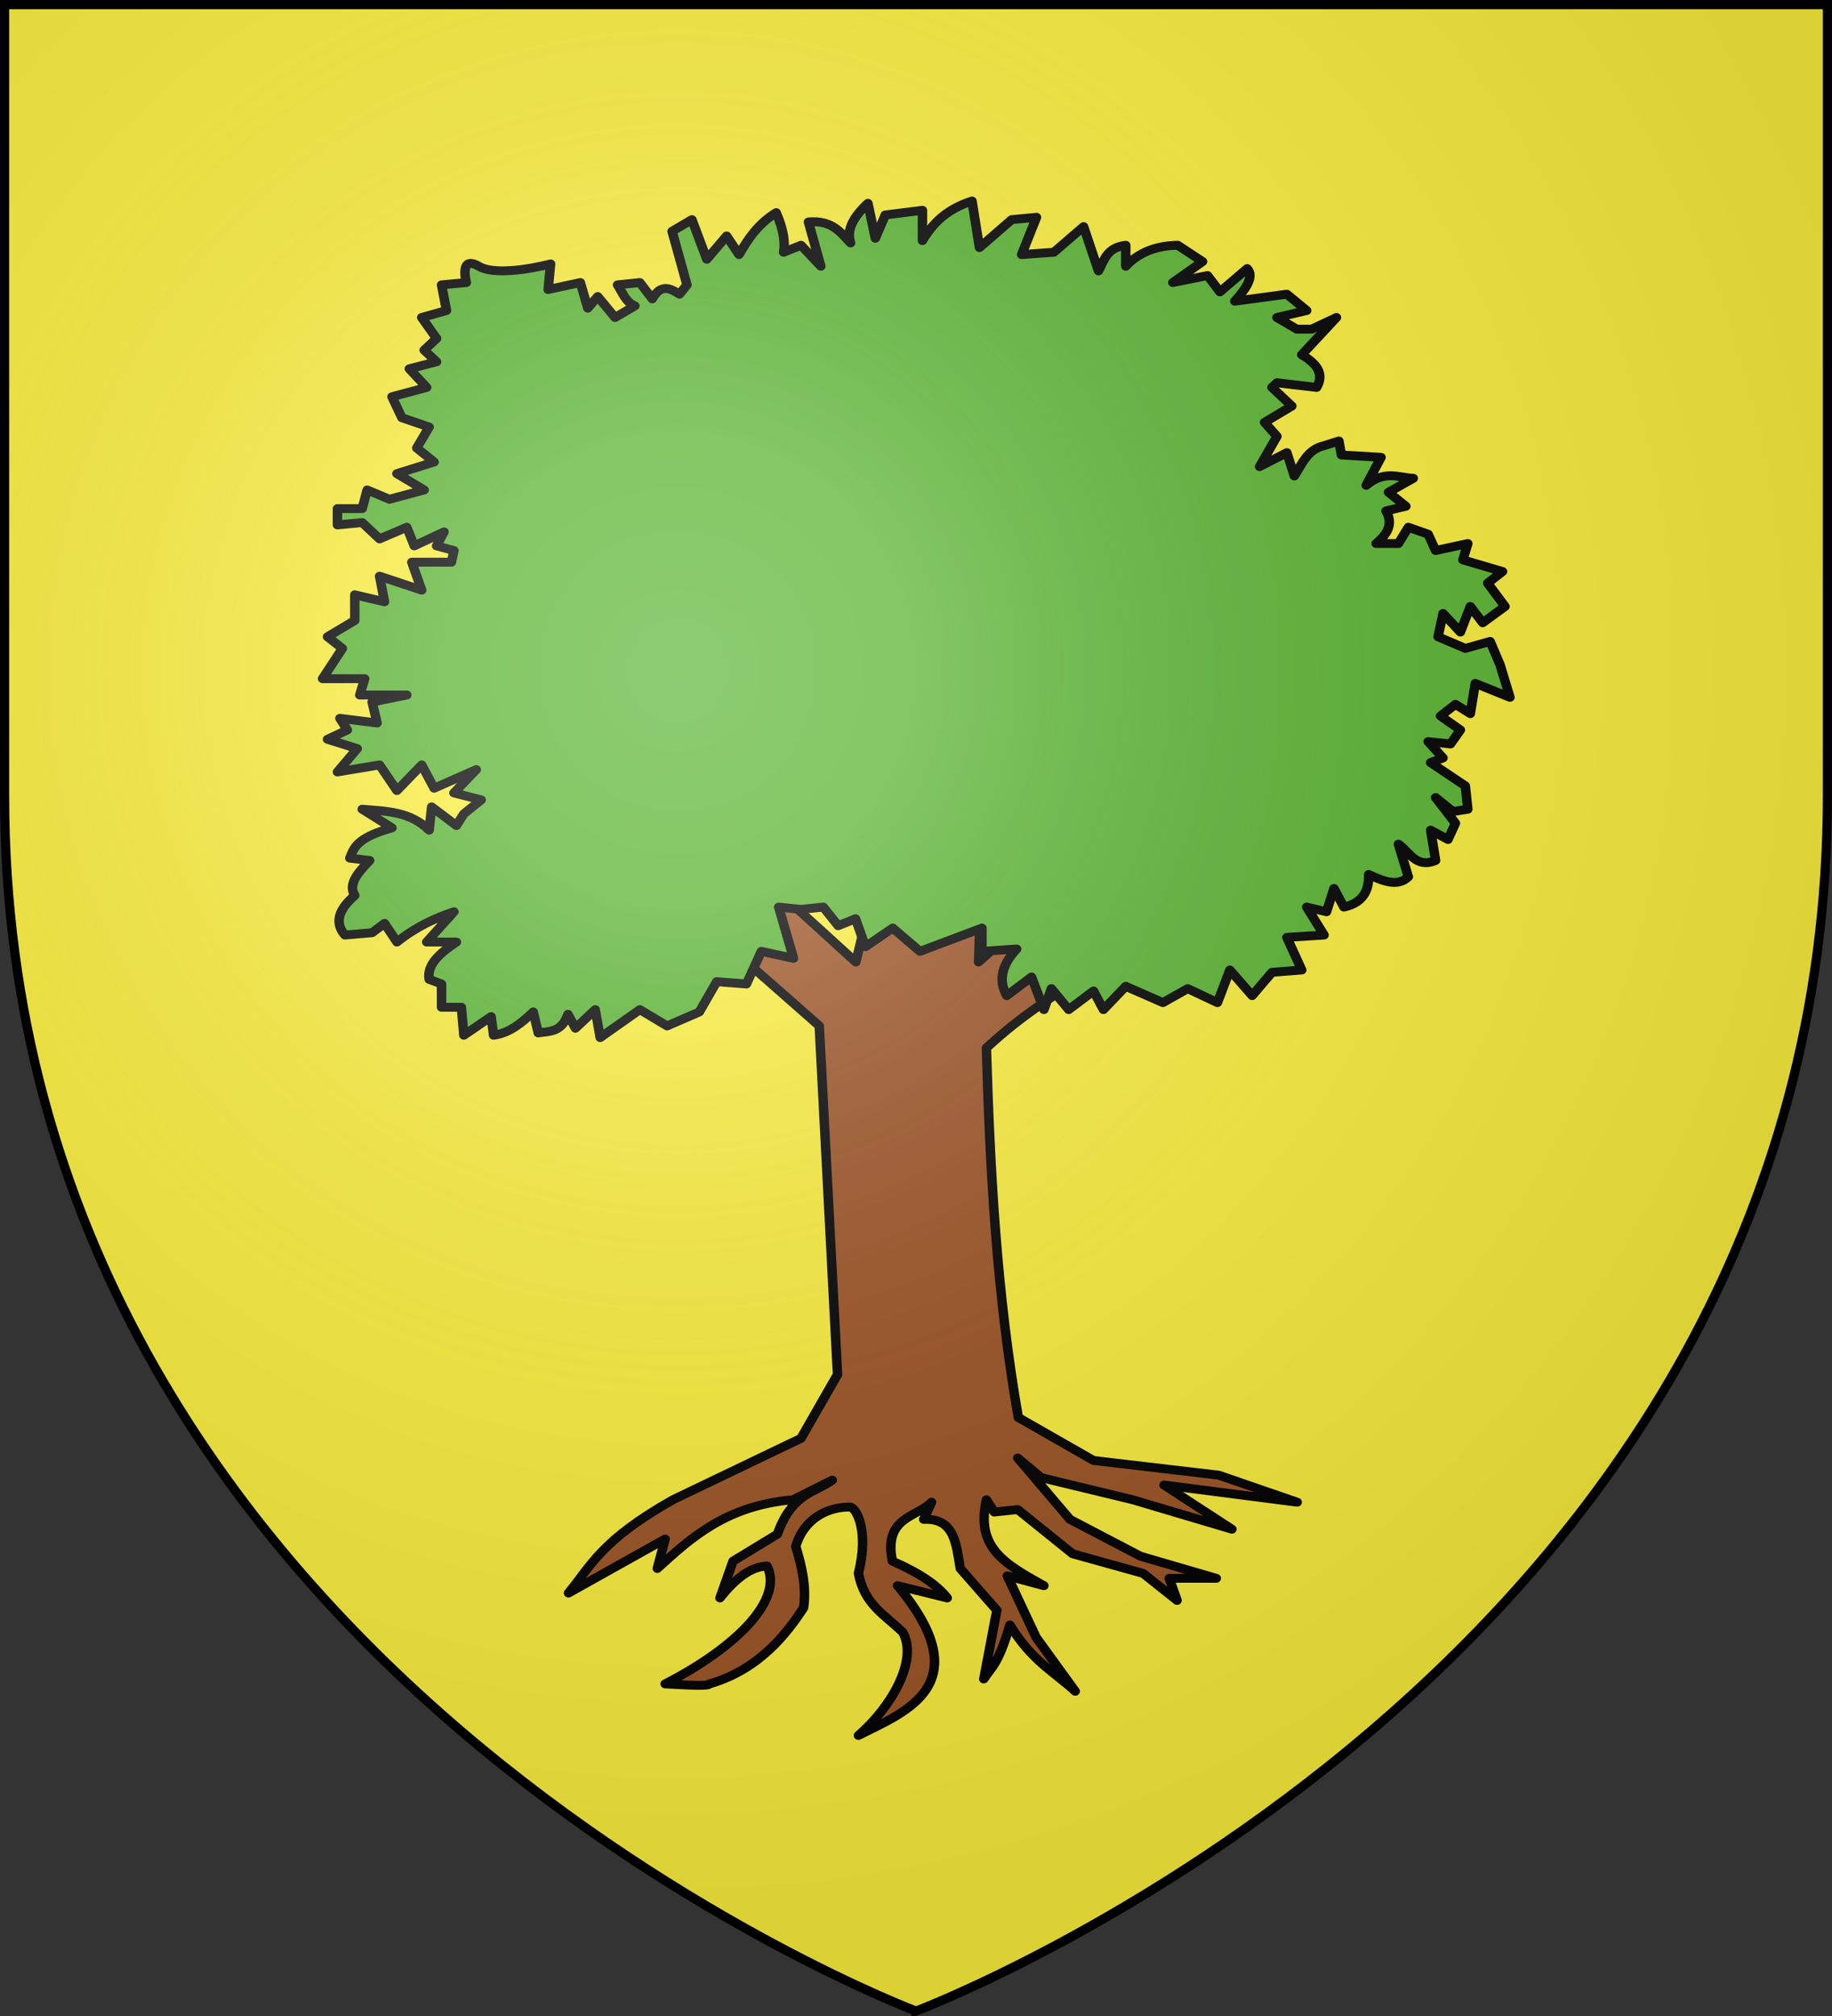 <svg xmlns="http://www.w3.org/2000/svg" xmlns:xlink="http://www.w3.org/1999/xlink" id="svg2" version="1.0" width="600" height="660"><rect width="100%" height="100%" fill="#333333" stroke="none"/><defs id="defs6"><g id="s"><g id="c"><path id="t" d="M0 0v1h.5L0 0z" transform="rotate(18 3.157 -.5)"/><use xlink:href="#t" transform="scale(-1 1)" id="use2144" x="0" y="0" width="810" height="540"/></g><g id="a"><use xlink:href="#c" transform="rotate(72)" id="use2147" x="0" y="0" width="810" height="540"/><use xlink:href="#c" transform="rotate(144)" id="use2149" x="0" y="0" width="810" height="540"/></g><use xlink:href="#a" transform="scale(-1 1)" id="use2151" x="0" y="0" width="810" height="540"/></g><g id="s-1"><g id="c-1"><path id="t-8" d="M0 0v1h.5L0 0z" transform="rotate(18 3.157 -.5)"/><use xlink:href="#t-8" transform="scale(-1 1)" id="use2144-5" x="0" y="0" width="810" height="540"/></g><g id="a-2"><use xlink:href="#c-1" transform="rotate(72)" id="use2147-0" x="0" y="0" width="810" height="540"/><use xlink:href="#c-1" transform="rotate(144)" id="use2149-1" x="0" y="0" width="810" height="540"/></g><use xlink:href="#a-2" transform="scale(-1 1)" id="use2151-1" x="0" y="0" width="810" height="540"/></g><g id="s-4"><g id="c-7"><path transform="rotate(18 3.157 -.5)" d="M0 0v1h.5L0 0z" id="t-4"/><use height="540" width="810" y="0" x="0" id="use2144-1" transform="scale(-1 1)" xlink:href="#t-4"/></g><g id="a-8"><use height="540" width="810" y="0" x="0" id="use2147-08" transform="rotate(72)" xlink:href="#c-7"/><use height="540" width="810" y="0" x="0" id="use2149-8" transform="rotate(144)" xlink:href="#c-7"/></g><use height="540" width="810" y="0" x="0" id="use2151-17" transform="scale(-1 1)" xlink:href="#a-8"/></g><g id="s-5"><g id="c-11"><path id="t-6" d="M0 0v1h.5L0 0z" transform="rotate(18 3.157 -.5)"/><use xlink:href="#t-6" transform="scale(-1 1)" id="use2144-19" x="0" y="0" width="810" height="540"/></g><g id="a-3"><use xlink:href="#c-11" transform="rotate(72)" id="use2147-4" x="0" y="0" width="810" height="540"/><use xlink:href="#c-11" transform="rotate(144)" id="use2149-7" x="0" y="0" width="810" height="540"/></g><use xlink:href="#a-3" transform="scale(-1 1)" id="use2151-9" x="0" y="0" width="810" height="540"/></g><radialGradient r="300" fy="226.331" fx="221.445" cy="226.331" cx="221.445" gradientTransform="matrix(1.353 0 0 1.349 -77.63 -85.747)" gradientUnits="userSpaceOnUse" id="radialGradient3163" xlink:href="#linearGradient2893"/><linearGradient id="linearGradient2893"><stop id="stop2895" offset="0" style="stop-color:white;stop-opacity:.314"/><stop style="stop-color:white;stop-opacity:.251" offset=".19" id="stop2897"/><stop id="stop2901" offset=".6" style="stop-color:#6b6b6b;stop-opacity:.125"/><stop id="stop2899" offset="1" style="stop-color:black;stop-opacity:.125"/></linearGradient><style id="style33" type="text/css">.Rand2,.Rand4,.Rand6{stroke:#202020;stroke-width:30}.Rand4,.Rand6{stroke-width:60}.Rand6{stroke-width:90}.Schwarz{fill:#000}.Blau{fill:#00f}.Gold{fill:#ffef00}.Silber{fill:#fff}</style></defs><g style="display:inline" id="layer3"><path d="M300 658.5s298.5-112.32 298.5-397.772V2.176H1.5v258.552C1.5 546.18 300 658.5 300 658.5Z" style="fill:#fcef3c;fill-opacity:1;fill-rule:evenodd;stroke:none;stroke-width:1px;stroke-linecap:butt;stroke-linejoin:miter;stroke-opacity:1" id="path2855"/><g transform="translate(-154.388 119.817)" id="g55496"><g transform="matrix(1.807 0 0 1.698 253.247 -61.51)" style="fill:#5ab532;stroke:#000;stroke-width:1.713;stroke-linecap:round;stroke-linejoin:round;stroke-miterlimit:4;stroke-dasharray:none;stroke-opacity:1" id="layer1-5"><g style="fill:#5ab532;stroke:#000;stroke-width:1.713;stroke-linecap:round;stroke-linejoin:round;stroke-miterlimit:4;stroke-dasharray:none;stroke-opacity:1" transform="translate(-17.58 -735.996)" id="g7256"><path d="M103.307 872.94 96.68 885.72l14.675 13.729 3.314 67.221-6.628 12.308-23.196 11.835c-12.98 7.815-14.76 12.575-18.936 17.99l17.516-10.416-1.42 5.681c6.263-6.082 12.56-12.136 24.616-13.255l7.1-3.787c-3.016 2.391-7.366 2.506-9.94 10.415l-8.048 5.207-2.367 7.1c2.84-3.834 5.68-6.055 8.521-6.153 3.022 6.4-5.388 15.58-18.462 22.723 3.763.216 7.893.505 8.047 0 9.132-2.808 14.108-9.9 17.042-14.676.542-3.944-.283-7.89-1.42-11.834 1.526-5.504 5.996-7.691 9.941-7.575 1.16.349 3.323 4.724 1.42 12.782 1.15 6.086 4.637 7.826 8.048 11.361 2.82 5.432-2.13 14.469-8.047 19.883 8.247-4.475 22.157-9.639 7.1-28.877l8.995 2.367c-1.714-2.367-4.84-4.734-9.941-7.101-1.596-8.41 4.107-8.305 7.1-11.361l-1.42 3.313c5.653-.287 5.881 4.85 6.628 9.468l6.627 8.048-2.367 13.255c1.429-2.424 2.523-2.511 4.734-10.415 3.945 6.907 7.89 8.931 11.835 12.782l-7.1-10.415-5.208-11.835 6.627 1.894c-7.202-4.264-12.368-7.359-10.414-16.569l1.42 2.367 4.26-.473 9.942 8.52 12.781 3.788 6.154 5.207-1.42-4.26h8.521l-13.728-4.26L156.8 994.6l-9.467-11.834 4.26 3.787 16.569 4.26 17.989 5.68-12.309-8.52 24.143 3.314-14.201-5.208-22.723-2.84-13.625-8.281c-3.916-23.828-5.118-47.421-5.784-71.249 6.422-6.328 11.906-9.839 17.515-13.728l-9.94-11.362-8.995 8.521.473-15.148-10.415 12.782-8.047-16.096-4.26 18.462z" style="fill:#9d5324;fill-opacity:1;fill-rule:evenodd;stroke:#000;stroke-width:1.713;stroke-linecap:round;stroke-linejoin:round;stroke-miterlimit:4;stroke-dasharray:none;stroke-opacity:1" id="path1910"/><path d="m108.046 876.995-4.044-.449 2.696 9.885-5.841-1.348-2.696 6.29-5.391-.45-3.146 5.841-5.84 2.696-4.943-3.145-7.188 5.392-.899-5.392-3.594 3.595-1.348-2.696c-1.2 3.585-3.386 3.232-5.392 3.594l-.898-4.044c-2.097 2.098-4.26 4.061-7.19 4.493l-.449-3.594-4.942 3.594-.45-5.391h-3.593v-4.493l-2.247-.899c-.445-2.92 2.045-5.105 4.942-7.188h-5.391l4.942-5.841c-3.445 1.231-6.89 2.923-10.334 5.84l-2.246-3.594-2.247 1.797-4.942.45c-2.026-2.546-.96-5.092 1.797-7.638-1.305-2.247.693-4.493 2.696-6.74l-3.594-.45c.752-1.946 1.135-3.893 7.638-5.84l-5.392-3.594c4.282.392 8.665.386 12.131 4.043l.45-4.493 4.492 3.595 1.348-2.247 3.145-2.696-4.942-1.348 4.044-4.492-7.638 3.594-2.247-4.493-4.493 4.942-3.145-4.942-7.638 1.348 3.594-4.493-5.391-1.797 3.594-1.798-1.348-2.246 6.74.899-.899-4.044 6.29-1.348h-8.536l.898-3.145h-7.638l3.595-5.841-2.696-2.246 4.942-3.146v-4.942l5.392 1.348-.899-4.942 7.638 2.696-1.797-5.392h7.189l.449-2.246-3.145-.899 1.348-2.696-5.392 2.696-1.348-3.594-4.942 2.246-3.145-3.145-4.493.45v-3.146h4.493l.899-3.594 4.043 1.797 6.29-1.797-4.942-3.145 6.74-2.247-3.145-2.696 2.246-4.043-4.942-1.797-1.797-4.044 6.29-1.797-3.145-3.595 4.942-1.348-2.247-2.246L42 766.917l-2.696-4.043 4.493-1.348-.898-4.942 4.493-.45s-1.348-5.391 2.246-3.145c3.594 2.247 13.03-.449 13.03-.449l-.45 4.942 5.841-1.348 1.348 4.943 1.797-2.247 3.145 4.044 3.595-2.247c-1.69-.706-2.232-2.56-3.145-4.043l4.043-.45 2.247 3.145c1.647-3.061 3.295-1.97 4.942-.898l1.348-1.797-2.696-10.334 3.595-2.247 2.695 7.638 3.595-4.493 2.246 3.595c1.629-3.005 3.441-5.918 6.74-8.088 1.42 3.517 1.614 5.809 1.348 7.638l3.145-1.347 3.594 4.043-2.246-8.536c4.283-.39 5.799 1.988 7.638 4.043-.813-2.546.575-5.092 3.145-7.638l1.348 6.74 1.797-4.493 6.74-.899v5.841c2.497-4.534 5.646-6.469 8.985-7.638l1.348 8.986 5.841-5.392 4.493-.449-2.696 7.189 5.841-.45 5.392-4.942 2.695 8.537c1.055-2.043 1.483-4.503 4.943-4.942v4.043c2.307-2.604 5.433-3.98 9.435-4.043l4.493 3.145-5.392 4.043 6.29-1.348 2.247 3.146 4.942-4.493c1.333 1.576-.234 3.877-2.246 6.29l9.435-1.348 3.594 3.145-5.391 1.348 3.594 2.246h2.696l4.493-2.246-6.29 7.189c2.788 1.718 4.133 3.726 2.696 6.29l-7.19-.899-.898.899 3.595 3.594-4.943 3.145 2.247 2.696-3.145 5.84 4.942-2.695 1.348 4.493c1.417-2.327 2.376-5.112 5.391-5.84l2.696-.9.45 2.696 7.188.45-2.696 5.391c3.487-3.011 5.829-1.447 8.537-1.348l-4.493 2.696 3.145 2.696-3.594.898c1.393 2.595.174 4.537-1.797 6.29h4.043l1.798-3.144 3.594 1.347 1.348 3.146 5.84-1.348-.898 3.145 7.189 2.246-2.696 2.247 3.145 4.493-4.044 3.145-2.246-3.145-1.797 4.942-3.145-3.594-.899 4.493 4.942 2.246 4.493-1.348 1.798 4.493 1.797 6.29-6.29-2.695-.899 5.84-2.696-1.797-2.696 2.247 3.595 2.695-1.797 2.696-4.044-.45 2.696 3.146-2.247.899 6.29 4.493.45 4.493-2.696.449-3.145-2.696 3.594 4.942-1.348 3.145-3.145-1.797.899 5.841c-3.559 1.575-4.717-1.65-6.74-3.145l1.798 6.29c-1.866 1.975-4.49.91-7.19-.45.11 3.303-1.214 5.53-4.492 6.291l-1.797-3.594-1.348 4.493-3.595-.899 3.145 5.392-6.739.449 2.696 6.29-5.392.45-3.594 4.492-4.044-4.942-2.246 6.29-5.392-2.696-4.493 2.696-6.74-3.145-4.043 4.493-1.797-3.594-4.493 3.594-3.145-4.044-1.348 4.044-2.247-6.29-4.493 3.594c-1.59-2.995-.847-5.99 1.798-8.986l-6.29.45v-4.493l-11.233 4.493-4.942-4.493-4.943 3.594-1.797-5.391-3.145 1.347-2.696-3.594z" style="fill:#5ab532;fill-opacity:1;fill-rule:evenodd;stroke:#000;stroke-width:1.713;stroke-linecap:round;stroke-linejoin:round;stroke-miterlimit:4;stroke-dasharray:none;stroke-opacity:1" id="path4587"/></g></g></g></g><g id="layer2"><path id="path2875" style="opacity:1;fill:url(#radialGradient3163);fill-opacity:1;fill-rule:evenodd;stroke:none;stroke-width:1px;stroke-linecap:butt;stroke-linejoin:miter;stroke-opacity:1" d="M300 658.5s298.5-112.32 298.5-397.772V2.176H1.5v258.552C1.5 546.18 300 658.5 300 658.5Z"/></g><g id="layer1"><path id="path1411" style="opacity:1;fill:none;fill-opacity:1;fill-rule:evenodd;stroke:#000;stroke-width:3;stroke-linecap:butt;stroke-linejoin:miter;stroke-miterlimit:4;stroke-dasharray:none;stroke-opacity:1" d="M300 658.397S1.5 545.98 1.5 260.277V1.5h597v258.778c0 285.7-298.5 398.12-298.5 398.12z"/></g></svg>